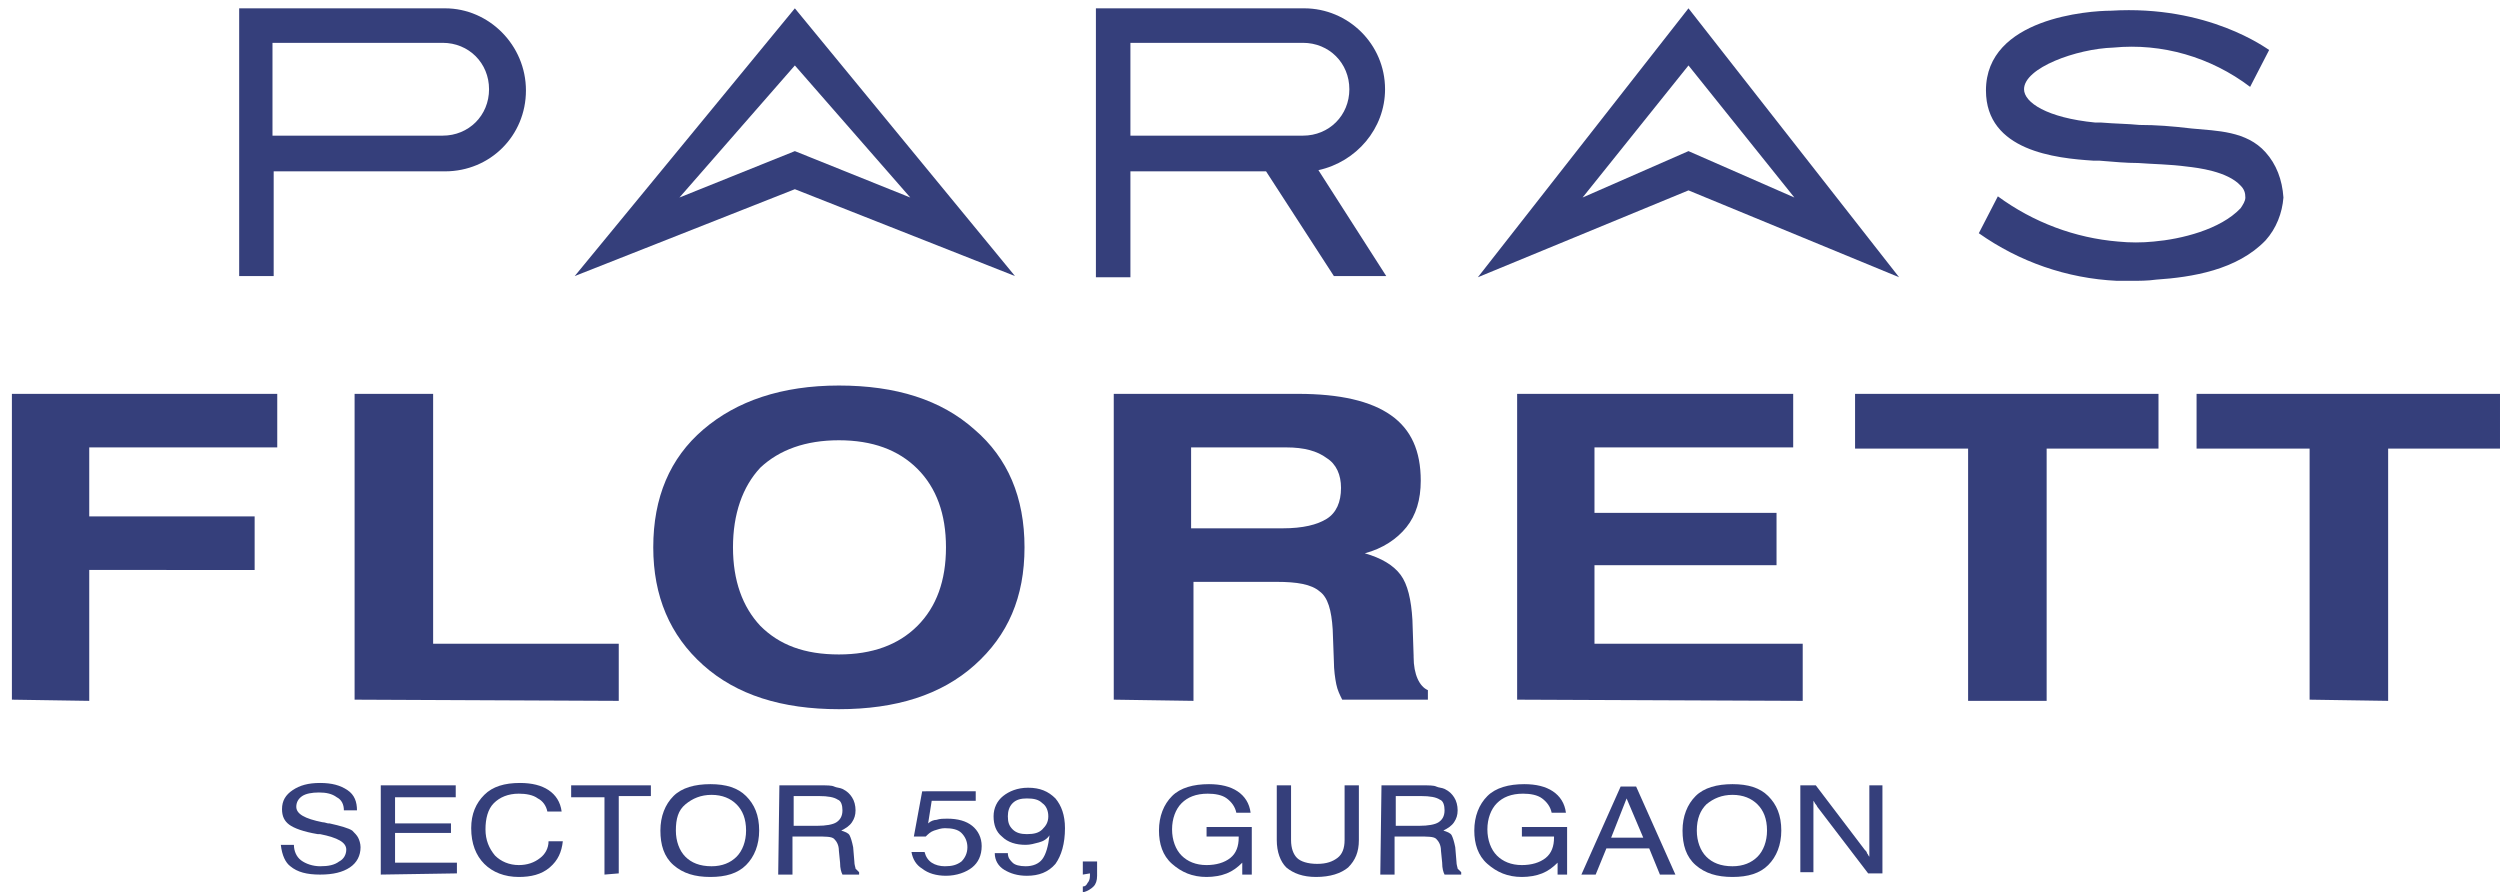 <?xml version="1.0" encoding="utf-8"?>
<!-- Generator: Adobe Illustrator 26.0.1, SVG Export Plug-In . SVG Version: 6.00 Build 0)  -->
<svg version="1.1" id="Layer_1" xmlns="http://www.w3.org/2000/svg" xmlns:xlink="http://www.w3.org/1999/xlink" x="0px" y="0px"
	 viewBox="0 0 210.1 75" style="enable-background:new 0 0 210.1 75;" xml:space="preserve">
<style type="text/css">
	.st0{fill:#353F7B;}
</style>
<g>
	<path class="st0" d="M1,58.8V33.1h22.3v4.5H7.5v5.8h13.9v4.5H7.5v11L1,58.8L1,58.8z"/>
	<path class="st0" d="M29.8,58.8V33.1h6.6v21H52v4.8L29.8,58.8L29.8,58.8z"/>
	<path class="st0" d="M54.9,46c0-4.2,1.4-7.5,4.2-9.9s6.6-3.7,11.4-3.7c4.8,0,8.6,1.2,11.4,3.7c2.8,2.4,4.2,5.7,4.2,9.9
		s-1.4,7.4-4.2,9.9c-2.8,2.5-6.6,3.7-11.4,3.7s-8.6-1.2-11.4-3.7C56.3,53.4,54.9,50.1,54.9,46z M61.6,46c0,2.8,0.8,5,2.3,6.6
		c1.6,1.6,3.7,2.4,6.6,2.4c2.8,0,5-0.8,6.6-2.4c1.6-1.6,2.4-3.8,2.4-6.6s-0.8-5-2.4-6.6S73.3,37,70.5,37c-2.8,0-5,0.8-6.6,2.3
		C62.4,40.9,61.6,43.2,61.6,46z"/>
	<path class="st0" d="M93.6,58.8V33.1h15.5c3.5,0,6.1,0.6,7.8,1.8c1.7,1.2,2.5,3,2.5,5.5c0,1.6-0.4,2.9-1.2,3.9s-2,1.8-3.5,2.2
		c1.4,0.4,2.4,1,3,1.8s0.9,2.1,1,3.8l0.1,3v0.1c0,1.5,0.5,2.5,1.2,2.8v0.8h-7.2c-0.2-0.4-0.4-0.8-0.5-1.3s-0.2-1.2-0.2-1.9l-0.1-2.7
		c-0.1-1.6-0.4-2.7-1.1-3.2c-0.7-0.6-1.9-0.8-3.6-0.8h-7v10L93.6,58.8L93.6,58.8z M100.1,44.4h7.7c1.7,0,2.9-0.3,3.7-0.8
		c0.8-0.5,1.2-1.4,1.2-2.6c0-1.1-0.4-2-1.2-2.5c-0.8-0.6-1.9-0.9-3.4-0.9h-8C100.1,37.6,100.1,44.4,100.1,44.4z"/>
	<path class="st0" d="M127.5,58.8V33.1h23.2v4.5H134v5.5h15.3v4.4H134v6.6h17.5v4.8L127.5,58.8L127.5,58.8z"/>
	<path class="st0" d="M165.4,58.8V37.7h-9.5v-4.6h25.5v4.6H172v21.2h-6.6V58.8z"/>
	<path class="st0" d="M194.1,58.8V37.7h-9.5v-4.6h25.5v4.6h-9.4v21.2L194.1,58.8L194.1,58.8z"/>
</g>
<g>
	<path id="Path_195257" class="st0" d="M37.4,0.7L37.4,0.7L37.4,0.7H20.1v22.5H23v-8.8h14.4l0,0c3.8,0,6.8-3,6.8-6.8
		S41.1,0.7,37.4,0.7 M37.2,11.4H22.9V3.6h14.3c2.2,0,3.9,1.7,3.9,3.9S39.4,11.4,37.2,11.4L37.2,11.4L37.2,11.4z"/>
	<path id="Path_195258" class="st0" d="M116.4,7.5L116.4,7.5c0-3.8-3.1-6.8-6.8-6.8H92.1v22.6H95v-8.9h11.4l5.7,8.8h4.4l-5.7-8.9
		C114,13.6,116.4,10.8,116.4,7.5 M109.5,11.4H95V3.6h14.5c2.2,0,3.9,1.7,3.9,3.9S111.7,11.4,109.5,11.4L109.5,11.4L109.5,11.4z"/>
	<path id="Path_195259" class="st0" d="M190.4,12.8c-1.6-1.8-4.1-1.8-6.2-2c-1.7-0.2-3-0.3-4.4-0.3c-1-0.1-2-0.1-3.2-0.2
		c-0.2,0-0.3,0-0.5,0c-4.1-0.4-6-1.7-6-2.8c0-1.8,4.4-3.4,7.5-3.5l0,0c4.1-0.4,8.2,0.8,11.5,3.3l1.6-3.1c-0.2-0.1-5.1-3.8-13.3-3.3
		c-1.8,0-10.5,0.6-10.5,6.7c0,5.1,5.9,5.7,9,5.9h0.5c1.2,0.1,2.3,0.2,3.3,0.2c1.3,0.1,2.6,0.1,4.1,0.3c0.9,0.1,3.4,0.4,4.5,1.6
		c0.3,0.3,0.4,0.6,0.4,1c0,0.3-0.2,0.6-0.4,0.9c-1.7,1.8-5,2.6-7.3,2.8c-1,0.1-2,0.1-3,0c-3.6-0.3-7.1-1.6-10.1-3.8l-1.6,3.1
		c3.4,2.4,7.4,3.8,11.6,4c0.4,0,0.8,0,1.2,0c0.7,0,1.4,0,2.1-0.1c3-0.2,6.8-0.8,9.2-3.3c0.9-1,1.4-2.3,1.5-3.6
		C191.8,15.1,191.3,13.8,190.4,12.8"/>
	<path id="Path_195260" class="st0" d="M141.9,5.5L141.9,5.5l8.9,11.1l-8.9-3.9l-8.9,3.9L141.9,5.5z M141.9,0.7l-17.7,22.6l17.7-7.3
		l17.7,7.3L141.9,0.7z"/>
	<path id="Path_195261" class="st0" d="M66.8,5.5L66.8,5.5l9.7,11.1l-9.7-3.9l-9.7,3.9L66.8,5.5z M66.8,0.7L48.3,23.2l18.5-7.3
		l18.5,7.3L66.8,0.7z"/>
</g>
<g>
	<path class="st0" d="M23.6,71h1.1c0,0.5,0.2,1,0.6,1.3s1,0.5,1.6,0.5c0.7,0,1.2-0.1,1.6-0.4c0.4-0.2,0.6-0.6,0.6-1
		c0-0.6-0.7-1-2.2-1.3c-0.1,0-0.2,0-0.2,0c-1.2-0.2-2-0.5-2.4-0.8s-0.6-0.7-0.6-1.3c0-0.7,0.3-1.2,0.9-1.6s1.3-0.6,2.3-0.6
		s1.7,0.2,2.3,0.6c0.6,0.4,0.8,1,0.8,1.7h-1.1c0-0.5-0.2-0.9-0.6-1.1c-0.4-0.3-0.9-0.4-1.5-0.4s-1.1,0.1-1.4,0.3
		c-0.3,0.2-0.5,0.5-0.5,0.9c0,0.6,0.7,1,2.2,1.3c0.2,0,0.4,0.1,0.5,0.1h0.1c0.9,0.2,1.6,0.4,1.9,0.6c0.2,0.2,0.4,0.4,0.5,0.6
		s0.2,0.5,0.2,0.8c0,0.7-0.3,1.3-0.9,1.7c-0.6,0.4-1.4,0.6-2.5,0.6s-1.9-0.2-2.5-0.7C24,72.5,23.7,71.9,23.6,71z"/>
	<path class="st0" d="M32,73.5V66h6.3v1h-5.1v2.2h4.7V70h-4.7v2.5h5.2v0.9L32,73.5L32,73.5z"/>
	<path class="st0" d="M46.1,70.7h1.2c-0.1,0.9-0.4,1.6-1.1,2.2s-1.6,0.8-2.6,0.8c-1.2,0-2.2-0.4-2.9-1.1s-1.1-1.7-1.1-3
		c0-1.2,0.4-2.1,1.1-2.8c0.7-0.7,1.7-1,3-1c1,0,1.8,0.2,2.4,0.6c0.6,0.4,1,1,1.1,1.8H46c-0.1-0.5-0.4-0.9-0.8-1.1
		c-0.4-0.3-1-0.4-1.6-0.4c-0.9,0-1.6,0.3-2.1,0.8s-0.7,1.3-0.7,2.2c0,0.9,0.3,1.6,0.8,2.2c0.5,0.5,1.2,0.8,2,0.8
		c0.7,0,1.3-0.2,1.8-0.6C45.8,71.8,46.1,71.3,46.1,70.7z"/>
	<path class="st0" d="M50.8,73.5V67H48v-1h6.7v0.9H52v6.5L50.8,73.5L50.8,73.5z"/>
	<path class="st0" d="M55.5,69.8c0-1.2,0.4-2.2,1.1-2.9c0.7-0.7,1.8-1,3.1-1s2.3,0.3,3,1s1.1,1.6,1.1,2.9c0,1.2-0.4,2.2-1.1,2.9
		c-0.7,0.7-1.7,1-3,1s-2.3-0.3-3.1-1S55.5,71,55.5,69.8z M56.8,69.8c0,0.9,0.3,1.7,0.8,2.2s1.2,0.8,2.2,0.8c0.9,0,1.6-0.3,2.1-0.8
		s0.8-1.3,0.8-2.2c0-1-0.3-1.7-0.8-2.2s-1.2-0.8-2.1-0.8c-0.9,0-1.6,0.3-2.2,0.8C57,68.1,56.8,68.8,56.8,69.8z"/>
	<path class="st0" d="M65.5,66h3.4c0.6,0,1,0,1.2,0.1s0.5,0.1,0.7,0.2c0.4,0.2,0.6,0.4,0.8,0.7c0.2,0.3,0.3,0.7,0.3,1.1
		s-0.1,0.7-0.3,1c-0.2,0.3-0.5,0.5-0.9,0.7c0.3,0.1,0.6,0.2,0.7,0.4s0.2,0.5,0.3,1l0.1,1.2c0,0.3,0.1,0.5,0.1,0.6
		c0.1,0.1,0.2,0.2,0.3,0.3v0.2h-1.4c-0.1-0.2-0.2-0.5-0.2-1l0,0l-0.1-1c0-0.5-0.2-0.8-0.4-1s-0.7-0.2-1.6-0.2h-1.9v3.2h-1.2L65.5,66
		L65.5,66z M66.7,66.9v2.5h2c0.7,0,1.3-0.1,1.6-0.3s0.5-0.5,0.5-1c0-0.4-0.1-0.8-0.4-0.9c-0.3-0.2-0.8-0.3-1.6-0.3
		C68.8,66.9,66.7,66.9,66.7,66.9z"/>
	<path class="st0" d="M76.6,71.6h1.1c0.1,0.4,0.3,0.7,0.6,0.9s0.7,0.3,1.1,0.3c0.6,0,1-0.1,1.4-0.4c0.3-0.3,0.5-0.7,0.5-1.2
		s-0.2-0.9-0.5-1.2c-0.3-0.3-0.8-0.4-1.4-0.4c-0.3,0-0.6,0.1-0.9,0.2s-0.5,0.3-0.7,0.5h-1l0.7-3.8H82v0.8h-3.7L78,69.2
		c0.2-0.2,0.5-0.3,0.7-0.3c0.3-0.1,0.6-0.1,0.9-0.1c0.9,0,1.6,0.2,2.1,0.6s0.8,1,0.8,1.7c0,0.8-0.3,1.4-0.8,1.8s-1.3,0.7-2.2,0.7
		c-0.8,0-1.5-0.2-2-0.6C77,72.7,76.7,72.2,76.6,71.6z"/>
	<path class="st0" d="M83.6,71.7h1.1c0,0.4,0.2,0.6,0.4,0.8s0.6,0.3,1.1,0.3c0.6,0,1.1-0.2,1.4-0.6s0.5-1.1,0.6-2
		c-0.2,0.3-0.5,0.5-0.9,0.6S86.6,71,86.2,71c-0.8,0-1.5-0.2-2-0.7c-0.5-0.4-0.7-1-0.7-1.7s0.3-1.3,0.8-1.7s1.2-0.7,2.1-0.7
		c1,0,1.7,0.3,2.3,0.9c0.5,0.6,0.8,1.4,0.8,2.5c0,1.3-0.3,2.3-0.8,3c-0.6,0.7-1.4,1-2.4,1c-0.8,0-1.4-0.2-1.9-0.5
		S83.6,72.3,83.6,71.7z M84.7,68.6c0,0.5,0.1,0.8,0.4,1.1c0.3,0.3,0.7,0.4,1.2,0.4c0.6,0,1-0.1,1.3-0.4s0.5-0.6,0.5-1.1
		s-0.2-0.9-0.5-1.1c-0.3-0.3-0.7-0.4-1.3-0.4c-0.5,0-0.9,0.1-1.2,0.4S84.7,68.2,84.7,68.6z"/>
	<path class="st0" d="M91,73.5v-1.1h1.2v1.2c0,0.4-0.1,0.7-0.3,0.9c-0.2,0.2-0.5,0.4-0.9,0.5v-0.5c0.2,0,0.3-0.1,0.4-0.3
		c0.1-0.1,0.2-0.3,0.2-0.6v-0.2L91,73.5L91,73.5z"/>
	<path class="st0" d="M104.4,72.5c-0.4,0.4-0.8,0.7-1.3,0.9c-0.5,0.2-1.1,0.3-1.7,0.3c-1.2,0-2.1-0.4-2.9-1.1s-1.1-1.7-1.1-2.8
		c0-1.2,0.4-2.2,1.1-2.9s1.8-1,3.1-1c1,0,1.8,0.2,2.4,0.6s1,1,1.1,1.8h-1.2c-0.1-0.5-0.4-0.9-0.8-1.2c-0.4-0.3-1-0.4-1.6-0.4
		c-1,0-1.7,0.3-2.2,0.8s-0.8,1.3-0.8,2.2c0,0.9,0.3,1.7,0.8,2.2s1.2,0.8,2.1,0.8c0.8,0,1.5-0.2,2-0.6s0.7-1,0.7-1.7v-0.1h-2.7v-0.8
		h3.8v4h-0.8V72.5z"/>
	<path class="st0" d="M107.3,70.6V66h1.2v4.6c0,0.7,0.2,1.2,0.5,1.5s0.9,0.5,1.7,0.5c0.8,0,1.3-0.2,1.7-0.5c0.4-0.3,0.6-0.8,0.6-1.5
		V66h1.2v4.6c0,1-0.3,1.7-0.9,2.3c-0.6,0.5-1.5,0.8-2.7,0.8c-1.1,0-1.9-0.3-2.5-0.8C107.6,72.4,107.3,71.6,107.3,70.6z"/>
	<path class="st0" d="M116.1,66h3.4c0.6,0,1,0,1.2,0.1s0.5,0.1,0.7,0.2c0.4,0.2,0.6,0.4,0.8,0.7c0.2,0.3,0.3,0.7,0.3,1.1
		s-0.1,0.7-0.3,1c-0.2,0.3-0.5,0.5-0.9,0.7c0.3,0.1,0.6,0.2,0.7,0.4s0.2,0.5,0.3,1l0.1,1.2c0,0.3,0.1,0.5,0.1,0.6
		c0.1,0.1,0.2,0.2,0.3,0.3v0.2h-1.4c-0.1-0.2-0.2-0.5-0.2-1l0,0l-0.1-1c0-0.5-0.2-0.8-0.4-1s-0.7-0.2-1.6-0.2h-1.9v3.2H116L116.1,66
		L116.1,66z M117.3,66.9v2.5h2c0.7,0,1.3-0.1,1.6-0.3s0.5-0.5,0.5-1c0-0.4-0.1-0.8-0.4-0.9c-0.3-0.2-0.8-0.3-1.6-0.3
		C119.4,66.9,117.3,66.9,117.3,66.9z"/>
	<path class="st0" d="M130.9,72.5c-0.4,0.4-0.8,0.7-1.3,0.9c-0.5,0.2-1.1,0.3-1.7,0.3c-1.2,0-2.1-0.4-2.9-1.1s-1.1-1.7-1.1-2.8
		c0-1.2,0.4-2.2,1.1-2.9s1.8-1,3.1-1c1,0,1.8,0.2,2.4,0.6c0.6,0.4,1,1,1.1,1.8h-1.2c-0.1-0.5-0.4-0.9-0.8-1.2
		c-0.4-0.3-1-0.4-1.6-0.4c-1,0-1.7,0.3-2.2,0.8s-0.8,1.3-0.8,2.2c0,0.9,0.3,1.7,0.8,2.2s1.2,0.8,2.1,0.8c0.8,0,1.5-0.2,2-0.6
		s0.7-1,0.7-1.7v-0.1h-2.7v-0.8h3.8v4h-0.8V72.5z"/>
	<path class="st0" d="M132.9,73.5l3.3-7.4h1.3l3.3,7.4h-1.3l-0.9-2.2H135l-0.9,2.2H132.9z M135.4,70.4h2.7l-1.4-3.3L135.4,70.4z"/>
	<path class="st0" d="M141.4,69.8c0-1.2,0.4-2.2,1.1-2.9c0.7-0.7,1.8-1,3.1-1s2.3,0.3,3,1s1.1,1.6,1.1,2.9c0,1.2-0.4,2.2-1.1,2.9
		s-1.7,1-3,1s-2.3-0.3-3.1-1S141.4,71,141.4,69.8z M142.6,69.8c0,0.9,0.3,1.7,0.8,2.2s1.2,0.8,2.2,0.8c0.9,0,1.6-0.3,2.1-0.8
		s0.8-1.3,0.8-2.2c0-1-0.3-1.7-0.8-2.2s-1.2-0.8-2.1-0.8c-0.9,0-1.6,0.3-2.2,0.8C142.9,68.1,142.6,68.8,142.6,69.8z"/>
	<path class="st0" d="M151.3,73.5V66h1.3l4.1,5.4c0.1,0.1,0.2,0.2,0.2,0.3c0.1,0.1,0.1,0.2,0.2,0.3v-6h1.1v7.4H157l-4.2-5.5
		c-0.1-0.1-0.1-0.2-0.2-0.3s-0.1-0.2-0.2-0.3v6h-1.1V73.5z"/>
</g>
</svg>
